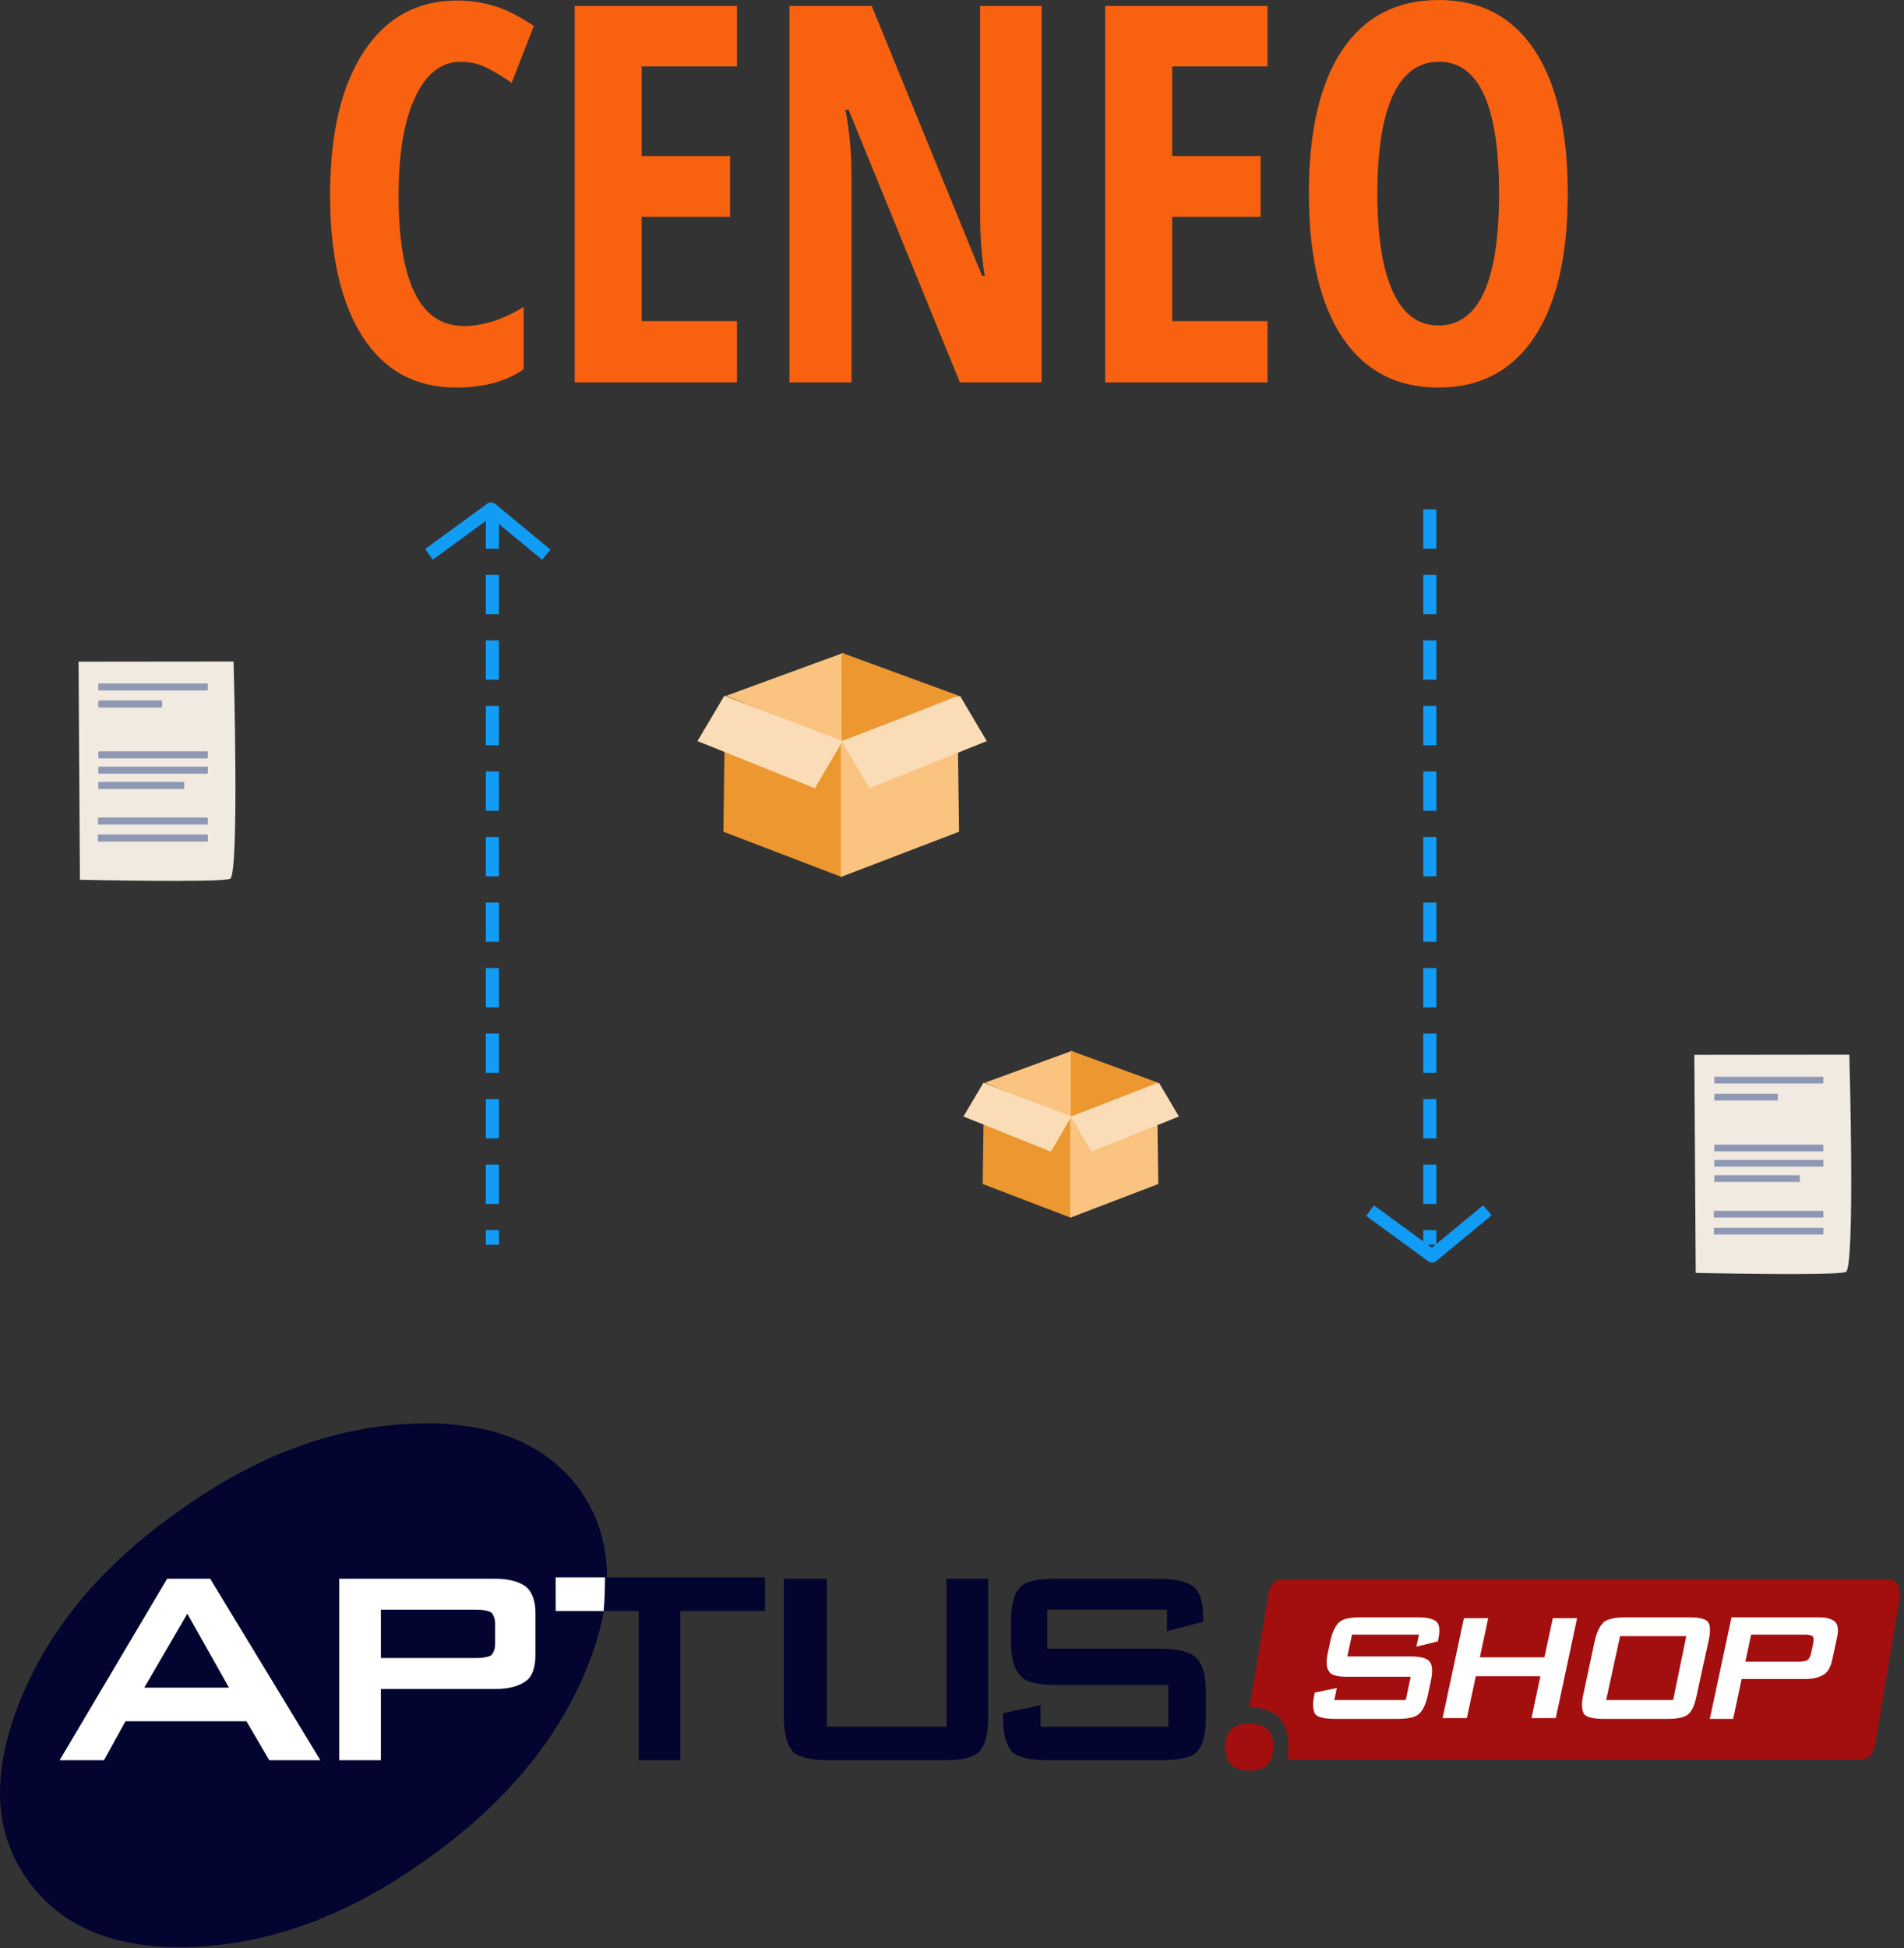 <?xml version="1.0" encoding="UTF-8" standalone="no"?><!DOCTYPE svg PUBLIC "-//W3C//DTD SVG 1.1//EN" "http://www.w3.org/Graphics/SVG/1.1/DTD/svg11.dtd"><svg width="100%" height="100%" viewBox="0 0 218 223" version="1.1" xmlns="http://www.w3.org/2000/svg" xmlns:xlink="http://www.w3.org/1999/xlink" xml:space="preserve" xmlns:serif="http://www.serif.com/" style="fill-rule:evenodd;clip-rule:evenodd;stroke-linecap:square;stroke-linejoin:round;stroke-miterlimit:1.5;"><rect x="0" y="0" width="218" height="223" fill="#333333" stroke="none"/><g id="ceneo-duże" serif:id="ceneo duże"><g><g><path d="M52.742,7.074c-2.2,-0 -3.934,1.346 -5.203,4.038c-1.269,2.692 -1.904,6.435 -1.904,11.23c0,9.982 2.491,14.973 7.473,14.973c2.181,0 4.465,-0.727 6.853,-2.181l-0,7.133c-2.012,1.395 -4.587,2.092 -7.727,2.092c-4.644,0 -8.211,-1.93 -10.702,-5.791c-2.491,-3.861 -3.736,-9.29 -3.736,-16.285c-0,-6.995 1.283,-12.448 3.849,-16.359c2.566,-3.91 6.133,-5.865 10.702,-5.865c1.504,-0 2.947,0.216 4.328,0.648c1.382,0.433 2.863,1.189 4.442,2.27l-2.538,6.514c-0.846,-0.609 -1.748,-1.164 -2.707,-1.665c-0.959,-0.502 -2.002,-0.752 -3.13,-0.752Z" style="fill:#f7610f;fill-rule:nonzero;"/><path d="M84.382,43.77l-18.584,0l0,-43.092l18.584,-0l-0,6.926l-10.913,0l-0,10.258l10.123,-0l0,6.956l-10.123,-0l-0,11.937l10.913,0l-0,7.015Z" style="fill:#f7610f;fill-rule:nonzero;"/><path d="M119.265,43.77l-9.362,0l-12.746,-31.214l-0.367,0c0.47,2.378 0.705,4.932 0.705,7.664l-0,23.55l-7.106,0l-0,-43.092l9.418,-0l12.634,30.889l0.31,0c-0.357,-2.063 -0.536,-4.519 -0.536,-7.368l0,-23.521l7.05,-0l0,43.092Z" style="fill:#f7610f;fill-rule:nonzero;"/><path d="M145.125,43.77l-18.584,0l-0,-43.092l18.584,-0l-0,6.926l-10.914,0l0,10.258l10.124,-0l0,6.956l-10.124,-0l0,11.937l10.914,0l-0,7.015Z" style="fill:#f7610f;fill-rule:nonzero;"/><path d="M179.5,22.165c0,7.133 -1.278,12.615 -3.835,16.447c-2.557,3.832 -6.213,5.747 -10.97,5.747c-4.775,0 -8.441,-1.91 -10.998,-5.732c-2.556,-3.822 -3.835,-9.329 -3.835,-16.521c0,-7.133 1.279,-12.6 3.835,-16.403c2.557,-3.802 6.242,-5.703 11.055,-5.703c4.756,0 8.403,1.911 10.941,5.733c2.538,3.822 3.807,9.299 3.807,16.432Zm-21.798,0c-0,4.912 0.592,8.656 1.776,11.23c1.185,2.574 2.924,3.861 5.217,3.861c4.625,0 6.938,-5.03 6.938,-15.091c-0,-10.061 -2.294,-15.091 -6.881,-15.091c-2.331,-0 -4.089,1.282 -5.274,3.846c-1.184,2.565 -1.776,6.313 -1.776,11.245Z" style="fill:#f7610f;fill-rule:nonzero;"/></g><path d="M56.376,59.052l-0,82.666" style="fill:none;stroke:#119cf6;stroke-width:1.5px;stroke-dasharray:3,4.5,0,0;"/><path d="M163.709,59.052l0,82.666" style="fill:none;stroke:#119cf6;stroke-width:1.5px;stroke-dasharray:3,4.5,0,0;"/><path d="M49.722,63.01l6.5,-4.75l5.75,4.75" style="fill:none;stroke:#119cf6;stroke-width:1.5px;"/><path d="M157.472,139.01l6.5,4.75l5.75,-4.75" style="fill:none;stroke:#119cf6;stroke-width:1.5px;"/><g><path d="M83.14,79.643l13.44,-4.921l0,10.424l-13.44,-5.503Z" style="fill:#fac380;"/><path d="M109.809,79.643l-13.44,-4.921l-0,10.424l13.44,-5.503Z" style="fill:#ec972f;"/><path d="M83.034,79.643l-0.212,15.557l13.547,5.186l-0,-15.451l-13.335,-5.292Z" style="fill:#ec972f;"/><path d="M109.598,79.643l0.211,15.557l-13.546,5.186l-0,-15.451l13.335,-5.292Z" style="fill:#fac380;"/><path d="M96.474,84.829l-13.546,-5.186l-3.069,5.186l13.44,5.397l3.175,-5.397Z" style="fill:#fadcb7;"/><path d="M96.369,84.829l13.546,-5.186l3.069,5.186l-13.44,5.397l-3.175,-5.397Z" style="fill:#fadcb7;"/></g><g><path d="M112.753,123.935l10.012,-3.666l-0,7.765l-10.012,-4.099Z" style="fill:#fac380;"/><path d="M132.619,123.935l-10.012,-3.666l0,7.765l10.012,-4.099Z" style="fill:#ec972f;"/><path d="M112.674,123.935l-0.158,11.588l10.091,3.863l0,-11.51l-9.933,-3.941Z" style="fill:#ec972f;"/><path d="M132.461,123.935l0.158,11.588l-10.091,3.863l0,-11.51l9.933,-3.941Z" style="fill:#fac380;"/><path d="M122.686,127.797l-10.091,-3.862l-2.286,3.862l10.012,4.021l2.365,-4.021Z" style="fill:#fadcb7;"/><path d="M122.607,127.797l10.091,-3.862l2.286,3.862l-10.012,4.021l-2.365,-4.021Z" style="fill:#fadcb7;"/></g><g id="dane"><path id="Shape-1153-copy-2" serif:id="Shape 1153 copy 2" d="M194.151,145.697c-0,0 16.111,0.363 17.195,-0.107c1.084,-0.469 0.397,-24.872 0.397,-24.872l-17.751,0.018l0.159,24.961Z" style="fill:#f0eae0;"/><rect id="Shape-1155-copy-15" serif:id="Shape 1155 copy 15" x="196.278" y="123.252" width="12.488" height="0.767" style="fill:#8e98b4;"/><rect id="Shape-1155-copy-16" serif:id="Shape 1155 copy 16" x="196.278" y="125.195" width="7.272" height="0.766" style="fill:#8e98b4;"/><rect id="Shape-1155-copy-17" serif:id="Shape 1155 copy 17" x="196.278" y="131.022" width="12.488" height="0.767" style="fill:#8e98b4;"/><rect id="Shape-1155-copy-18" serif:id="Shape 1155 copy 18" x="196.278" y="132.77" width="12.495" height="0.766" style="fill:#8e98b4;"/><rect id="Shape-1155-copy-19" serif:id="Shape 1155 copy 19" x="196.278" y="134.519" width="9.793" height="0.766" style="fill:#8e98b4;"/><rect id="Shape-1155-copy-20" serif:id="Shape 1155 copy 20" x="196.228" y="138.597" width="12.538" height="0.767" style="fill:#8e98b4;"/><rect id="Shape-1155-copy-21" serif:id="Shape 1155 copy 21" x="196.228" y="140.54" width="12.545" height="0.766" style="fill:#8e98b4;"/></g><g id="dane-copy-3" serif:id="dane copy 3"><path id="Shape-1153-copy-3" serif:id="Shape 1153 copy 3" d="M9.151,100.698c-0,-0 16.111,0.362 17.195,-0.108c1.084,-0.469 0.397,-24.872 0.397,-24.872l-17.751,0.018l0.159,24.962Z" style="fill:#f0eae0;"/><rect id="Shape-1155-copy-22" serif:id="Shape 1155 copy 22" x="11.278" y="78.253" width="12.488" height="0.766" style="fill:#8e98b4;"/><rect x="11.278" y="78.253" width="12.488" height="0.766" style="fill:#8e98b4;"/><rect id="Shape-1155-copy-23" serif:id="Shape 1155 copy 23" x="11.278" y="80.195" width="7.272" height="0.766" style="fill:#8e98b4;"/><rect x="11.278" y="80.195" width="7.272" height="0.766" style="fill:#8e98b4;"/><rect id="Shape-1155-copy-24" serif:id="Shape 1155 copy 24" x="11.278" y="86.022" width="12.488" height="0.766" style="fill:#8e98b4;"/><rect x="11.278" y="86.022" width="12.488" height="0.766" style="fill:#8e98b4;"/><rect id="Shape-1155-copy-25" serif:id="Shape 1155 copy 25" x="11.278" y="87.771" width="12.495" height="0.766" style="fill:#8e98b4;"/><rect x="11.278" y="87.771" width="12.495" height="0.766" style="fill:#8e98b4;"/><rect id="Shape-1155-copy-26" serif:id="Shape 1155 copy 26" x="11.278" y="89.518" width="9.793" height="0.767" style="fill:#8e98b4;"/><rect x="11.278" y="89.518" width="9.793" height="0.767" style="fill:#8e98b4;"/><rect id="Shape-1155-copy-27" serif:id="Shape 1155 copy 27" x="11.228" y="93.598" width="12.537" height="0.766" style="fill:#8e98b4;"/><rect x="11.228" y="93.598" width="12.537" height="0.766" style="fill:#8e98b4;"/><rect id="Shape-1155-copy-28" serif:id="Shape 1155 copy 28" x="11.228" y="95.54" width="12.545" height="0.767" style="fill:#8e98b4;"/><rect x="11.228" y="95.54" width="12.545" height="0.767" style="fill:#8e98b4;"/></g></g><g id="Group-1" serif:id="Group 1"><g id="_.pl-copy" serif:id=".pl copy"><path id="Color-Fill-4-copy" serif:id="Color Fill 4 copy" d="M140.269,199.902c-0,1.846 0.923,2.77 2.77,2.77c1.847,0 2.771,-0.924 2.771,-2.77c-0,-1.744 -0.924,-2.617 -2.771,-2.617c-1.847,-0 -2.77,0.873 -2.77,2.617Zm4.92,-17.125l-2.15,12.661c2.975,0 4.464,1.488 4.464,4.464c-0,0.719 -0.053,1.231 -0.154,1.538l65.56,0c1.024,0 1.64,-0.716 1.847,-2.154l2.766,-16.509c-0,-1.332 -0.462,-2.001 -1.386,-2.001l-69.1,0c-1.13,0 -1.746,0.669 -1.847,2.001Z" style="fill:#a30f0f;fill-rule:nonzero;"/><path id="Color-Fill-3-copy-2" serif:id="Color Fill 3 copy 2" d="M194.882,191.174l-0.601,2.816c-0.234,1.091 -0.512,1.837 -0.998,2.239c-0.419,0.344 -1.202,0.516 -2.35,0.516l-7.32,0c-1.15,0 -1.888,-0.172 -2.215,-0.516c-0.275,-0.415 -0.333,-1.067 -0.179,-1.951l-0.008,0l0.062,-0.288l0.905,-4.237l0.401,-1.874c0.22,-1.033 0.58,-1.78 1.081,-2.239c0.474,-0.344 1.286,-0.517 2.436,-0.517l7.32,0c1.148,0 1.858,0.173 2.129,0.517c0.315,0.401 0.304,1.148 0.07,2.239l-0.733,3.295Zm-9.39,-3.898l-1.525,7.002l-0.067,0.314l7.665,0l0.067,-0.314l1.439,-7.002l-7.579,0Z" style="fill:#fff;"/><path id="Color-Fill-2-copy-2" serif:id="Color Fill 2 copy 2" d="M207.522,187.272c0.135,0.172 0.166,0.431 0.093,0.775l-0.258,1.206c-0.074,0.344 -0.215,0.603 -0.424,0.775c-0.255,0.115 -0.583,0.172 -0.984,0.172l-6.115,0l0.663,-3.1l6.114,-0c0.401,-0 0.705,0.057 0.911,0.172Zm-9.086,9.473l0.975,-4.564l7.32,-0c0.862,-0 1.558,-0.173 2.092,-0.517c0.462,-0.286 0.786,-0.861 0.97,-1.722l0.552,-2.584c0.172,-0.803 0.093,-1.378 -0.234,-1.722c-0.387,-0.345 -1.01,-0.517 -1.871,-0.517l-9.99,-0l-2.484,11.626l2.67,0Z" style="fill:#fff;fill-rule:nonzero;"/><path id="Color-Fill-3-copy-6" serif:id="Color Fill 3 copy 6" d="M162.171,188.477l2.454,-0.602l0.055,-0.259c0.209,-0.975 0.148,-1.636 -0.179,-1.98c-0.387,-0.345 -1.096,-0.517 -2.129,-0.517l-6.632,-0c-1.149,-0 -1.931,0.172 -2.349,0.517c-0.489,0.402 -0.849,1.149 -1.081,2.239l-0.276,1.292c-0.221,1.033 -0.174,1.752 0.142,2.153c0.201,0.402 0.905,0.603 2.111,0.603l7.234,-0l-0.57,2.669l-8.182,0l0.294,-1.378l-2.521,0.517l-0.056,0.259c-0.22,1.033 -0.179,1.78 0.125,2.239c0.327,0.344 1.065,0.516 2.215,0.516l7.148,0c1.206,0 2.018,-0.172 2.436,-0.516c0.486,-0.402 0.848,-1.148 1.081,-2.239l0.331,-1.551c0.233,-1.09 0.191,-1.837 -0.124,-2.239c-0.317,-0.401 -1.049,-0.603 -2.197,-0.603l-7.234,0l0.533,-2.497l7.665,-0l-0.294,1.377Z" style="fill:#fff;fill-rule:nonzero;"/><path id="Shape-1-copy" serif:id="Shape 1 copy" d="M175.348,196.651l1.023,-4.79l-7.396,0l-1.024,4.79l-2.78,-0l2.442,-11.433l2.781,0l-0.957,4.48l7.396,0l0.958,-4.48l2.78,0l-2.442,11.433l-2.781,-0Z" style="fill:#fff;"/></g><g id="ap"><path id="Color-Fill-6" serif:id="Color Fill 6" d="M46.997,162.962c-8.928,0.411 -17.701,3.694 -26.32,9.85c-8.826,6.157 -14.93,13.391 -18.316,21.702c-3.386,8.312 -3.131,15.188 0.77,20.625c3.898,5.541 10.312,8.107 19.239,7.696c8.927,-0.409 17.751,-3.745 26.473,-10.005c8.721,-6.156 14.8,-13.364 18.239,-21.625c3.437,-8.258 3.206,-15.16 -0.692,-20.701c-4.002,-5.438 -10.466,-7.951 -19.393,-7.542Z" style="fill:#030530;fill-rule:nonzero;"/><path id="Color-Fill-2" serif:id="Color Fill 2" d="M21.447,184.704l4.771,8.466l-9.697,0l4.926,-8.466Zm34.784,-0.153c0.308,0.307 0.462,0.769 0.462,1.385l0,2.155c0,0.616 -0.154,1.077 -0.462,1.385c-0.411,0.207 -0.976,0.308 -1.693,0.308l-10.928,-0l0,-5.541l10.928,-0c0.717,-0 1.282,0.103 1.693,0.308Zm-12.621,16.93l0,-8.157l13.083,0c1.539,0 2.718,-0.308 3.54,-0.924c0.717,-0.512 1.077,-1.539 1.077,-3.078l0,-4.618c0,-1.435 -0.36,-2.462 -1.077,-3.078c-0.822,-0.615 -2.001,-0.923 -3.54,-0.923l-17.854,-0l-0,20.778l4.771,0Zm-31.706,0l2.463,-4.463l13.852,-0l2.616,4.463l5.849,0l-12.621,-20.778l-4.925,-0l-12.313,20.778l5.079,0Z" style="fill:#fff;fill-rule:nonzero;"/></g><g id="tus"><path id="Color-Fill-1" serif:id="Color Fill 1" d="M69.314,180.549l-5.695,-0l0,3.848l5.541,-0c0.101,-1.128 0.154,-2.41 0.154,-3.848Z" style="fill:#fff;fill-rule:nonzero;"/><path id="Color-Fill-3" serif:id="Color Fill 3" d="M87.59,184.397l0,-3.848l-18.316,-0c0,1.438 -0.053,2.72 -0.154,3.848l4.002,-0l0,17.084l4.772,0l-0,-17.084l9.696,-0Zm46.021,2.308l4.155,-1.077l0,-0.462c0,-1.743 -0.36,-2.924 -1.077,-3.54c-0.823,-0.615 -2.155,-0.923 -4.002,-0.923l-11.851,-0c-2.054,-0 -3.386,0.308 -4.002,0.923c-0.719,0.719 -1.077,2.054 -1.077,4.002l-0,2.309c-0,1.847 0.358,3.131 1.077,3.848c0.512,0.719 1.847,1.077 4.002,1.077l12.929,0l-0,4.772l-14.622,-0l-0,-2.463l-4.31,0.923l0,0.462c0,1.847 0.358,3.182 1.077,4.002c0.717,0.615 2.102,0.923 4.156,0.923l12.775,0c2.155,0 3.54,-0.308 4.156,-0.923c0.716,-0.717 1.077,-2.052 1.077,-4.002l0,-2.771c0,-1.948 -0.361,-3.282 -1.077,-4.001c-0.719,-0.717 -2.105,-1.077 -4.156,-1.077l-12.929,-0l0,-4.464l13.699,-0l-0,2.462Zm-43.866,-6.002l-0,15.853c-0,1.847 0.358,3.182 1.077,4.002c0.717,0.615 2.102,0.923 4.156,0.923l13.083,0c2.051,0 3.386,-0.308 4.002,-0.923c0.716,-0.717 1.077,-2.052 1.077,-4.002l0,-15.853l-4.771,-0l-0,16.931l-13.699,-0l0,-16.931l-4.925,-0Z" style="fill:#03052e;fill-rule:nonzero;"/></g></g></g></svg>